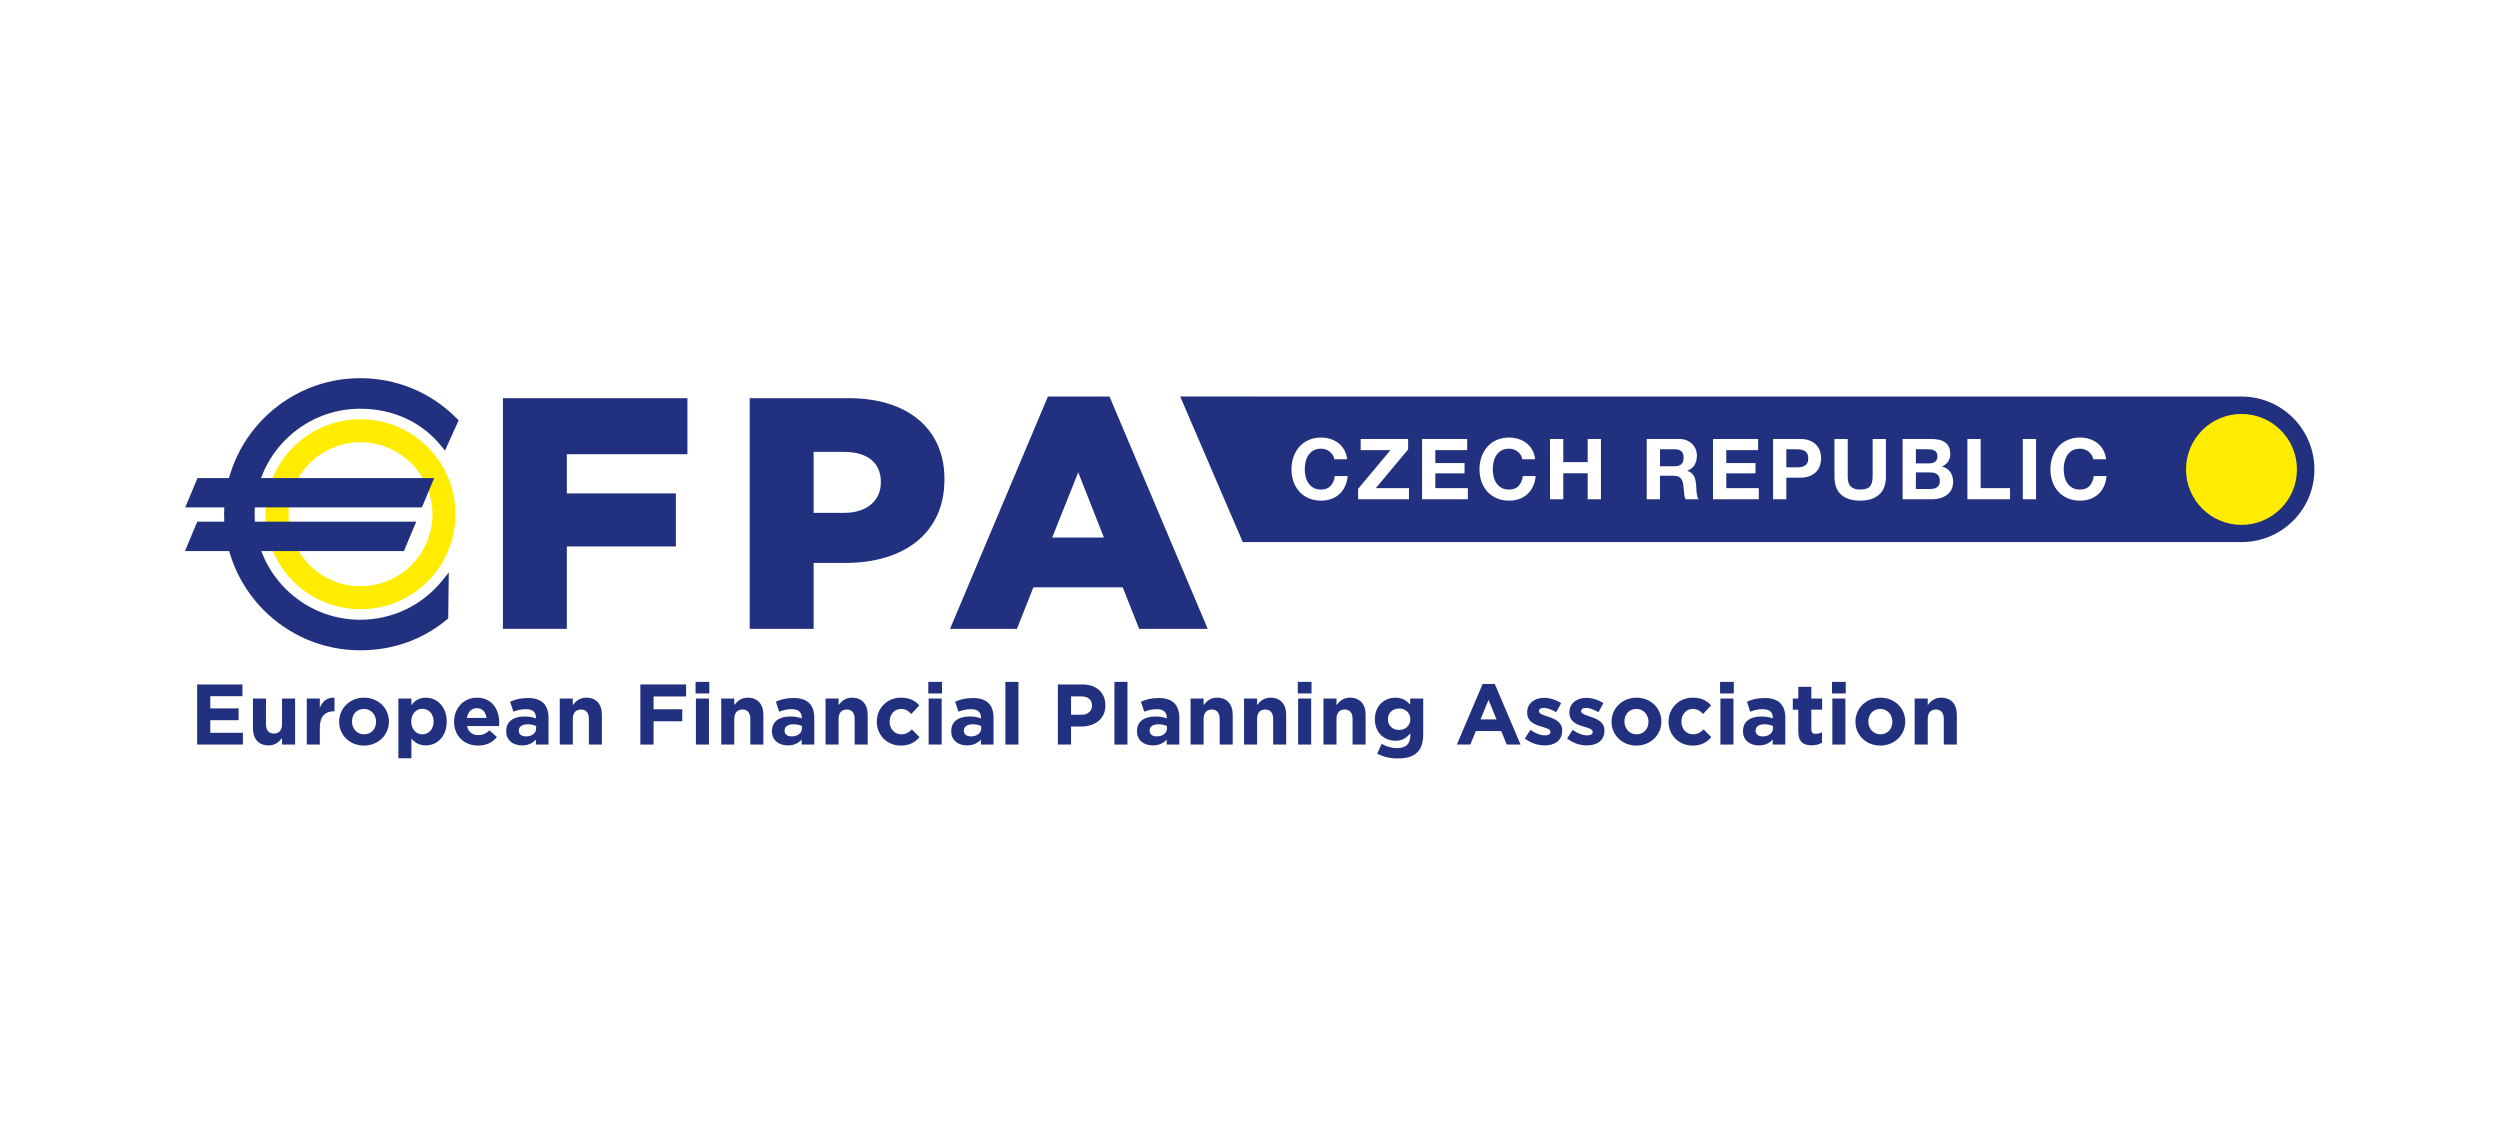 <?xml version="1.0" encoding="UTF-8" standalone="no"?>
<svg
   xmlns:dc="http://purl.org/dc/elements/1.1/"
   xmlns:cc="http://creativecommons.org/ns#"
   xmlns:rdf="http://www.w3.org/1999/02/22-rdf-syntax-ns#"
   xmlns:svg="http://www.w3.org/2000/svg"
   xmlns="http://www.w3.org/2000/svg"
   viewBox="0 0 831.493 377.947"
   height="377.947"
   width="831.493"
   xml:space="preserve"
   id="svg2"
   version="1.1"><defs
     id="defs6"><clipPath
       id="clipPath18"
       clipPathUnits="userSpaceOnUse"><path
         id="path16"
         d="M 0,283.46 H 623.62 V 0 H 0 Z" /></clipPath></defs><g
     transform="matrix(1.333,0,0,-1.333,0,377.947)"
     id="g10"><g
       id="g12"><g
         clip-path="url(#clipPath18)"
         id="g14"><g
           transform="translate(450.301,171.018)"
           id="g20"><path
             id="path22"
             style="fill:#22317f;fill-opacity:1;fill-rule:nonzero;stroke:none"
             d="m 0,0 c -0.267,0.161 -0.576,0.27 -0.927,0.327 -0.351,0.055 -0.717,0.084 -1.096,0.084 h -2.571 v -4.51 h 2.571 c 0.379,0 0.745,0.028 1.096,0.084 0.351,0.057 0.66,0.165 0.927,0.327 0.267,0.162 0.481,0.39 0.643,0.685 0.161,0.295 0.242,0.681 0.242,1.159 0,0.477 -0.081,0.864 -0.242,1.159 C 0.481,-0.39 0.267,-0.162 0,0" /></g><g
           transform="translate(481.637,165.655)"
           id="g24"><path
             id="path26"
             style="fill:#22317f;fill-opacity:1;fill-rule:nonzero;stroke:none"
             d="m 0,0 h -3.604 v -4.13 h 3.541 c 0.323,0 0.631,0.031 0.927,0.094 0.295,0.064 0.555,0.169 0.78,0.317 0.224,0.147 0.403,0.347 0.537,0.6 0.133,0.253 0.2,0.576 0.2,0.97 0,0.772 -0.218,1.324 -0.653,1.654 C 1.292,-0.165 0.716,0 0,0" /></g><g
           transform="translate(482.838,168.331)"
           id="g28"><path
             id="path30"
             style="fill:#22317f;fill-opacity:1;fill-rule:nonzero;stroke:none"
             d="m 0,0 c 0.379,0.281 0.568,0.738 0.568,1.37 0,0.351 -0.062,0.639 -0.189,0.864 -0.126,0.224 -0.295,0.4 -0.506,0.527 -0.21,0.126 -0.453,0.214 -0.727,0.263 -0.274,0.049 -0.558,0.074 -0.853,0.074 h -3.098 v -3.519 h 3.351 c 0.59,0 1.074,0.14 1.454,0.421" /></g><g
           transform="translate(524.962,162.199)"
           id="g32"><path
             id="path34"
             style="fill:#22317f;fill-opacity:1;fill-rule:nonzero;stroke:none"
             d="m 0,0 c -0.352,-0.758 -0.815,-1.405 -1.391,-1.938 -0.576,-0.535 -1.251,-0.942 -2.023,-1.223 -0.773,-0.281 -1.622,-0.422 -2.55,-0.422 -1.152,0 -2.188,0.201 -3.108,0.601 -0.92,0.4 -1.697,0.952 -2.328,1.654 -0.633,0.703 -1.118,1.528 -1.454,2.476 -0.337,0.949 -0.506,1.971 -0.506,3.067 0,1.123 0.169,2.167 0.506,3.129 0.336,0.962 0.821,1.802 1.454,2.518 0.631,0.717 1.408,1.279 2.328,1.686 0.92,0.408 1.956,0.611 3.108,0.611 0.829,0 1.612,-0.119 2.35,-0.358 0.737,-0.239 1.397,-0.587 1.981,-1.043 0.582,-0.457 1.064,-1.022 1.444,-1.696 C 0.189,8.387 0.429,7.614 0.526,6.744 h -3.203 c -0.055,0.379 -0.182,0.727 -0.379,1.043 -0.197,0.316 -0.442,0.593 -0.737,0.832 -0.295,0.239 -0.629,0.425 -1.001,0.558 -0.373,0.134 -0.763,0.2 -1.17,0.2 -0.745,0 -1.377,-0.144 -1.896,-0.431 C -8.38,8.658 -8.802,8.271 -9.125,7.787 -9.448,7.302 -9.684,6.75 -9.831,6.132 -9.979,5.514 -10.052,4.875 -10.052,4.215 c 0,-0.632 0.073,-1.247 0.221,-1.844 0.147,-0.598 0.383,-1.135 0.706,-1.612 0.323,-0.478 0.745,-0.861 1.265,-1.149 0.519,-0.288 1.151,-0.432 1.896,-0.432 1.012,0 1.802,0.309 2.371,0.927 0.569,0.619 0.916,1.434 1.043,2.445 H 0.653 C 0.569,1.608 0.351,0.759 0,0 m -16.942,-3.245 h -3.309 v 15.046 h 3.309 z m -6.492,0 h -10.641 v 15.046 h 3.308 V -0.463 h 7.333 z m -14.644,2.391 c -0.295,-0.555 -0.693,-1.007 -1.191,-1.358 -0.499,-0.352 -1.068,-0.612 -1.707,-0.78 -0.639,-0.169 -1.295,-0.253 -1.97,-0.253 h -7.291 v 15.046 h 7.08 c 0.717,0 1.37,-0.063 1.96,-0.19 0.59,-0.126 1.095,-0.334 1.517,-0.621 0.421,-0.288 0.748,-0.671 0.98,-1.149 0.232,-0.478 0.347,-1.068 0.347,-1.77 0,-0.758 -0.171,-1.391 -0.515,-1.897 -0.345,-0.505 -0.854,-0.92 -1.528,-1.243 0.927,-0.267 1.619,-0.734 2.076,-1.401 0.456,-0.668 0.684,-1.472 0.684,-2.413 0,-0.759 -0.147,-1.415 -0.442,-1.971 M -54.41,2.445 c 0,-2.038 -0.569,-3.551 -1.707,-4.542 -1.138,-0.99 -2.712,-1.486 -4.721,-1.486 -2.037,0 -3.614,0.492 -4.73,1.476 -1.118,0.983 -1.676,2.5 -1.676,4.552 v 9.356 h 3.308 V 2.445 c 0,-0.408 0.036,-0.808 0.106,-1.201 0.07,-0.394 0.218,-0.742 0.442,-1.044 0.225,-0.302 0.537,-0.548 0.938,-0.737 0.4,-0.19 0.938,-0.285 1.612,-0.285 1.181,0 1.995,0.264 2.444,0.791 0.451,0.526 0.675,1.351 0.675,2.476 v 9.356 h 3.309 z m -16.447,2.75 c -0.19,-0.584 -0.493,-1.1 -0.907,-1.549 -0.414,-0.45 -0.952,-0.812 -1.612,-1.085 -0.66,-0.274 -1.461,-0.412 -2.402,-0.412 h -3.477 v -5.394 h -3.308 v 15.046 h 6.785 c 0.941,0 1.742,-0.137 2.402,-0.411 0.66,-0.274 1.198,-0.636 1.612,-1.085 0.414,-0.45 0.717,-0.963 0.907,-1.538 0.189,-0.577 0.284,-1.174 0.284,-1.792 0,-0.604 -0.095,-1.198 -0.284,-1.78 m -15.268,-8.44 h -11.422 v 15.046 h 11.253 V 9.02 h -7.944 V 5.795 h 7.291 V 3.224 h -7.291 v -3.687 h 8.113 z m -18.313,0 c -0.182,0.477 -0.294,1.046 -0.336,1.707 -0.042,0.66 -0.106,1.292 -0.19,1.896 -0.113,0.787 -0.351,1.363 -0.717,1.728 -0.365,0.366 -0.963,0.548 -1.791,0.548 h -3.308 v -5.879 h -3.309 v 15.046 h 8.113 c 0.674,0 1.282,-0.109 1.823,-0.326 0.541,-0.219 1.005,-0.517 1.391,-0.896 0.386,-0.379 0.681,-0.819 0.885,-1.317 0.203,-0.499 0.306,-1.036 0.306,-1.613 0,-0.884 -0.187,-1.65 -0.559,-2.296 -0.372,-0.646 -0.98,-1.138 -1.823,-1.476 V 3.835 c 0.407,-0.112 0.745,-0.284 1.012,-0.516 0.266,-0.232 0.484,-0.506 0.653,-0.822 0.169,-0.316 0.291,-0.664 0.369,-1.043 0.077,-0.379 0.13,-0.759 0.158,-1.138 0.014,-0.239 0.028,-0.52 0.042,-0.843 0.014,-0.323 0.038,-0.653 0.073,-0.99 0.036,-0.337 0.092,-0.657 0.169,-0.959 0.078,-0.302 0.193,-0.558 0.348,-0.769 z m -21.073,0 h -3.308 v 6.491 h -6.09 v -6.491 h -3.309 v 15.046 h 3.309 V 6.027 h 6.09 v 5.774 h 3.308 z M -142.454,0 c -0.352,-0.758 -0.816,-1.405 -1.391,-1.938 -0.576,-0.535 -1.251,-0.942 -2.023,-1.223 -0.773,-0.281 -1.622,-0.422 -2.55,-0.422 -1.152,0 -2.188,0.201 -3.108,0.601 -0.92,0.4 -1.697,0.952 -2.328,1.654 -0.633,0.703 -1.118,1.528 -1.455,2.476 -0.337,0.949 -0.505,1.971 -0.505,3.067 0,1.123 0.168,2.167 0.505,3.129 0.337,0.962 0.822,1.802 1.455,2.518 0.631,0.717 1.408,1.279 2.328,1.686 0.92,0.408 1.956,0.611 3.108,0.611 0.829,0 1.612,-0.119 2.35,-0.358 0.737,-0.239 1.397,-0.587 1.981,-1.043 0.582,-0.457 1.064,-1.022 1.443,-1.696 0.379,-0.675 0.619,-1.448 0.716,-2.318 h -3.203 c -0.056,0.379 -0.182,0.727 -0.379,1.043 -0.197,0.316 -0.442,0.593 -0.737,0.832 -0.295,0.239 -0.629,0.425 -1.001,0.558 -0.373,0.134 -0.763,0.2 -1.17,0.2 -0.745,0 -1.377,-0.144 -1.896,-0.431 -0.52,-0.288 -0.942,-0.675 -1.265,-1.159 -0.323,-0.485 -0.559,-1.037 -0.706,-1.655 -0.148,-0.618 -0.221,-1.257 -0.221,-1.917 0,-0.632 0.073,-1.247 0.221,-1.844 0.147,-0.598 0.383,-1.135 0.706,-1.612 0.323,-0.478 0.745,-0.861 1.265,-1.149 0.519,-0.288 1.151,-0.432 1.896,-0.432 1.012,0 1.802,0.309 2.371,0.927 0.568,0.619 0.916,1.434 1.043,2.445 h 3.203 c -0.084,-0.942 -0.303,-1.791 -0.653,-2.55 m -16.268,-3.245 h -11.422 v 15.046 h 11.253 V 9.02 h -7.944 V 5.795 h 7.291 V 3.224 h -7.291 v -3.687 h 8.113 z m -14.688,0 h -12.687 v 2.613 l 8.072,9.652 h -7.439 v 2.781 h 11.843 V 9.188 l -8.071,-9.651 h 8.282 z M -189.362,0 c -0.352,-0.758 -0.816,-1.405 -1.391,-1.938 -0.576,-0.535 -1.251,-0.942 -2.023,-1.223 -0.773,-0.281 -1.622,-0.422 -2.55,-0.422 -1.153,0 -2.189,0.201 -3.109,0.601 -0.919,0.4 -1.696,0.952 -2.328,1.654 -0.633,0.703 -1.117,1.528 -1.454,2.476 -0.337,0.949 -0.506,1.971 -0.506,3.067 0,1.123 0.169,2.167 0.506,3.129 0.337,0.962 0.821,1.802 1.454,2.518 0.632,0.717 1.409,1.279 2.328,1.686 0.92,0.408 1.956,0.611 3.109,0.611 0.829,0 1.612,-0.119 2.349,-0.358 0.738,-0.239 1.398,-0.587 1.982,-1.043 0.582,-0.457 1.063,-1.022 1.443,-1.696 0.379,-0.675 0.618,-1.448 0.716,-2.318 h -3.203 c -0.056,0.379 -0.183,0.727 -0.379,1.043 -0.197,0.316 -0.442,0.593 -0.737,0.832 -0.295,0.239 -0.629,0.425 -1.001,0.558 -0.373,0.134 -0.763,0.2 -1.17,0.2 -0.745,0 -1.377,-0.144 -1.897,-0.431 -0.519,-0.288 -0.941,-0.675 -1.264,-1.159 -0.324,-0.485 -0.559,-1.037 -0.706,-1.655 -0.148,-0.618 -0.221,-1.257 -0.221,-1.917 0,-0.632 0.073,-1.247 0.221,-1.844 0.147,-0.598 0.382,-1.135 0.706,-1.612 0.323,-0.478 0.745,-0.861 1.264,-1.149 0.52,-0.288 1.152,-0.432 1.897,-0.432 1.012,0 1.802,0.309 2.371,0.927 0.568,0.619 0.916,1.434 1.043,2.445 h 3.203 c -0.084,-0.942 -0.303,-1.791 -0.653,-2.55 m 223.988,22.386 -265.12,0.015 15.607,-36.323 249.208,-10e-4 c 10.043,0.007 18.182,8.09 18.182,18.133 0,9.94 -7.977,18.006 -17.877,18.176" /></g><g
           transform="translate(417.806,171.429)"
           id="g36"><path
             id="path38"
             style="fill:#22317f;fill-opacity:1;fill-rule:nonzero;stroke:none"
             d="M 0,0 H -3.624 V -4.235 H 0 c 0.759,0 1.328,0.168 1.707,0.505 0.38,0.337 0.569,0.885 0.569,1.644 0,0.73 -0.189,1.261 -0.569,1.591 C 1.328,-0.165 0.759,0 0,0" /></g><g
           transform="translate(89.946,173.176)"
           id="g40"><path
             id="path42"
             style="fill:#ffec00;fill-opacity:1;fill-rule:nonzero;stroke:none"
             d="m 0,0 c -9.917,0 -17.955,-8.037 -17.955,-17.954 0,-9.915 8.038,-17.952 17.955,-17.952 9.914,0 17.953,8.037 17.953,17.952 C 17.953,-8.037 9.914,0 0,0 m 23.702,-17.954 c 0,-13.092 -10.611,-23.704 -23.702,-23.704 -13.092,0 -23.706,10.612 -23.706,23.704 0,13.091 10.614,23.704 23.706,23.704 13.091,0 23.702,-10.613 23.702,-23.704" /></g><g
           transform="translate(89.866,121.272)"
           id="g44"><path
             id="path46"
             style="fill:#22317f;fill-opacity:1;fill-rule:nonzero;stroke:none"
             d="m 0,0 c -18.721,0 -33.95,15.23 -33.95,33.952 0,18.72 15.229,33.949 33.95,33.949 9.145,0 17.72,-3.581 24.146,-10.083 l 0.427,-0.433 -3.41,-7.559 -0.905,1.12 C 15.397,56.964 8.202,60.278 0,60.278 c -14.518,0 -26.327,-11.81 -26.327,-26.326 0,-14.517 11.809,-26.329 26.327,-26.329 8.002,0 15.475,3.572 20.504,9.799 L 22.112,19.415 21.965,7.961 21.654,7.701 C 15.655,2.662 8.168,0 0,0" /></g><g
           transform="translate(46.209,156.922)"
           id="g48"><path
             id="path50"
             style="fill:#22317f;fill-opacity:1;fill-rule:nonzero;stroke:none"
             d="m 0,0 3.064,7.322 h 59.06 L 59.059,0 Z" /></g><g
           transform="translate(46.155,146.042)"
           id="g52"><path
             id="path54"
             style="fill:#22317f;fill-opacity:1;fill-rule:nonzero;stroke:none"
             d="M 0,0 3.064,7.324 H 57.693 L 54.629,0 Z" /></g><g
           transform="translate(125.481,184.18)"
           id="g56"><path
             id="path58"
             style="fill:#22317f;fill-opacity:1;fill-rule:nonzero;stroke:none"
             d="M 0,0 H 46.04 V -13.976 H 15.95 V -23.76 H 43.163 V -36.996 H 15.95 V -57.55 H 0 Z" /></g><g
           transform="translate(210.655,155.57)"
           id="g60"><path
             id="path62"
             style="fill:#22317f;fill-opacity:1;fill-rule:nonzero;stroke:none"
             d="m 0,0 c 5.59,0 9.126,3.042 9.126,7.563 v 0.166 c 0,4.932 -3.536,7.48 -9.208,7.48 H -7.646 L -7.646,0 Z M -23.596,28.61 H 1.151 c 14.47,0 23.842,-7.481 23.842,-20.141 V 8.304 c 0,-13.648 -10.441,-20.8 -24.664,-20.8 H -7.646 V -28.94 h -15.95 z" /></g><g
           transform="translate(275.44,149.404)"
           id="g64"><path
             id="path66"
             style="fill:#22317f;fill-opacity:1;fill-rule:nonzero;stroke:none"
             d="M 0,0 -6.413,16.278 -12.908,0 Z M -13.977,35.188 H 1.397 l 24.5,-57.962 h -17.1 l -4.11,10.359 h -22.281 l -4.111,-10.359 h -16.69 z" /></g><g
           transform="translate(49.188,112.753)"
           id="g68"><path
             id="path70"
             style="fill:#22317f;fill-opacity:1;fill-rule:nonzero;stroke:none"
             d="M 0,0 H 11.312 V -2.934 H 3.277 v -3.043 h 7.07 v -2.935 h -7.07 v -3.149 h 8.141 v -2.935 H 0 Z" /></g><g
           transform="translate(63.11,101.806)"
           id="g72"><path
             id="path74"
             style="fill:#22317f;fill-opacity:1;fill-rule:nonzero;stroke:none"
             d="M 0,0 V 7.434 H 3.256 V 1.029 c 0,-1.543 0.729,-2.336 1.972,-2.336 1.242,0 2.035,0.793 2.035,2.336 v 6.405 h 3.256 V -4.049 H 7.263 V -2.42 C 6.513,-3.385 5.549,-4.264 3.899,-4.264 1.436,-4.264 0,-2.635 0,0" /></g><g
           transform="translate(76.54,109.239)"
           id="g76"><path
             id="path78"
             style="fill:#22317f;fill-opacity:1;fill-rule:nonzero;stroke:none"
             d="M 0,0 H 3.257 V -2.313 C 3.921,-0.729 4.992,0.301 6.92,0.215 V -3.191 H 6.749 c -2.164,0 -3.492,-1.307 -3.492,-4.049 v -4.242 H 0 Z" /></g><g
           transform="translate(93.828,103.435)"
           id="g80"><path
             id="path82"
             style="fill:#22317f;fill-opacity:1;fill-rule:nonzero;stroke:none"
             d="m 0,0 v 0.043 c 0,1.691 -1.221,3.17 -3.021,3.17 -1.863,0 -2.978,-1.436 -2.978,-3.127 V 0.043 c 0,-1.693 1.222,-3.172 3.021,-3.172 C -1.114,-3.129 0,-1.693 0,0 m -9.212,0 v 0.043 c 0,3.299 2.656,5.977 6.234,5.977 3.557,0 6.191,-2.635 6.191,-5.934 V 0.043 c 0,-3.299 -2.656,-5.977 -6.234,-5.977 -3.556,0 -6.191,2.635 -6.191,5.934" /></g><g
           transform="translate(108.2,103.478)"
           id="g84"><path
             id="path86"
             style="fill:#22317f;fill-opacity:1;fill-rule:nonzero;stroke:none"
             d="m 0,0 v 0.043 c 0,1.906 -1.285,3.17 -2.807,3.17 -1.521,0 -2.784,-1.264 -2.784,-3.17 V 0 c 0,-1.906 1.263,-3.172 2.784,-3.172 C -1.285,-3.172 0,-1.928 0,0 m -8.805,5.762 h 3.256 V 4.113 c 0.793,1.071 1.886,1.864 3.578,1.864 2.678,0 5.227,-2.1 5.227,-5.934 L 3.256,0 c 0,-3.836 -2.506,-5.936 -5.227,-5.936 -1.735,0 -2.806,0.793 -3.578,1.715 v -4.927 h -3.256 z" /></g><g
           transform="translate(121.394,104.397)"
           id="g88"><path
             id="path90"
             style="fill:#22317f;fill-opacity:1;fill-rule:nonzero;stroke:none"
             d="M 0,0 C -0.193,1.457 -1.05,2.443 -2.421,2.443 -3.771,2.443 -4.649,1.479 -4.906,0 Z m -8.098,-0.963 v 0.043 c 0,3.277 2.335,5.977 5.677,5.977 3.835,0 5.591,-2.979 5.591,-6.235 0,-0.256 -0.021,-0.556 -0.043,-0.857 h -7.99 c 0.321,-1.477 1.349,-2.248 2.806,-2.248 1.093,0 1.885,0.342 2.785,1.178 l 1.864,-1.651 c -1.071,-1.328 -2.613,-2.14 -4.692,-2.14 -3.449,0 -5.998,2.419 -5.998,5.933" /></g><g
           transform="translate(133.775,101.806)"
           id="g92"><path
             id="path94"
             style="fill:#22317f;fill-opacity:1;fill-rule:nonzero;stroke:none"
             d="m 0,0 v 0.578 c -0.557,0.258 -1.286,0.43 -2.078,0.43 -1.393,0 -2.25,-0.557 -2.25,-1.586 v -0.043 c 0,-0.879 0.729,-1.393 1.779,-1.393 C -1.028,-2.014 0,-1.178 0,0 m -7.477,-0.75 v 0.043 c 0,2.508 1.907,3.664 4.628,3.664 1.157,0 1.992,-0.193 2.806,-0.471 v 0.192 c 0,1.349 -0.835,2.099 -2.463,2.099 -1.243,0 -2.121,-0.234 -3.171,-0.621 l -0.814,2.487 c 1.263,0.556 2.506,0.92 4.456,0.92 1.778,0 3.063,-0.471 3.877,-1.286 C 2.699,5.42 3.085,4.156 3.085,2.613 v -6.662 h -3.149 v 1.242 c -0.793,-0.877 -1.886,-1.457 -3.471,-1.457 -2.164,0 -3.942,1.244 -3.942,3.514" /></g><g
           transform="translate(139.664,109.239)"
           id="g96"><path
             id="path98"
             style="fill:#22317f;fill-opacity:1;fill-rule:nonzero;stroke:none"
             d="m 0,0 h 3.257 v -1.627 c 0.749,0.963 1.714,1.842 3.363,1.842 2.464,0 3.899,-1.629 3.899,-4.264 v -7.433 H 7.263 v 6.406 c 0,1.543 -0.729,2.334 -1.971,2.334 -1.243,0 -2.035,-0.791 -2.035,-2.334 v -6.406 H 0 Z" /></g><g
           transform="translate(159.777,112.753)"
           id="g100"><path
             id="path102"
             style="fill:#22317f;fill-opacity:1;fill-rule:nonzero;stroke:none"
             d="M 0,0 H 11.418 V -2.998 H 3.299 v -3.193 h 7.155 V -9.189 H 3.299 v -5.807 H 0 Z" /></g><path
           id="path104"
           style="fill:#22317f;fill-opacity:1;fill-rule:nonzero;stroke:none"
           d="m 173.636,109.239 h 3.256 V 97.757 h -3.256 z m -0.086,4.157 h 3.428 v -2.891 h -3.428 z" /><g
           transform="translate(179.954,109.239)"
           id="g106"><path
             id="path108"
             style="fill:#22317f;fill-opacity:1;fill-rule:nonzero;stroke:none"
             d="m 0,0 h 3.257 v -1.627 c 0.749,0.963 1.714,1.842 3.363,1.842 2.464,0 3.899,-1.629 3.899,-4.264 v -7.433 H 7.263 v 6.406 c 0,1.543 -0.729,2.334 -1.971,2.334 -1.243,0 -2.035,-0.791 -2.035,-2.334 v -6.406 H 0 Z" /></g><g
           transform="translate(200.09,101.806)"
           id="g110"><path
             id="path112"
             style="fill:#22317f;fill-opacity:1;fill-rule:nonzero;stroke:none"
             d="m 0,0 v 0.578 c -0.557,0.258 -1.286,0.43 -2.078,0.43 -1.393,0 -2.25,-0.557 -2.25,-1.586 v -0.043 c 0,-0.879 0.729,-1.393 1.779,-1.393 C -1.028,-2.014 0,-1.178 0,0 m -7.477,-0.75 v 0.043 c 0,2.508 1.907,3.664 4.627,3.664 1.158,0 1.993,-0.193 2.807,-0.471 v 0.192 c 0,1.349 -0.835,2.099 -2.464,2.099 -1.242,0 -2.12,-0.234 -3.17,-0.621 l -0.814,2.487 c 1.263,0.556 2.506,0.92 4.456,0.92 1.778,0 3.063,-0.471 3.877,-1.286 C 2.699,5.42 3.085,4.156 3.085,2.613 v -6.662 h -3.149 v 1.242 c -0.793,-0.877 -1.886,-1.457 -3.471,-1.457 -2.164,0 -3.942,1.244 -3.942,3.514" /></g><g
           transform="translate(205.98,109.239)"
           id="g114"><path
             id="path116"
             style="fill:#22317f;fill-opacity:1;fill-rule:nonzero;stroke:none"
             d="m 0,0 h 3.256 v -1.627 c 0.75,0.963 1.714,1.842 3.364,1.842 2.463,0 3.899,-1.629 3.899,-4.264 v -7.433 H 7.262 v 6.406 c 0,1.543 -0.728,2.334 -1.97,2.334 -1.243,0 -2.036,-0.791 -2.036,-2.334 v -6.406 H 0 Z" /></g><g
           transform="translate(218.767,103.435)"
           id="g118"><path
             id="path120"
             style="fill:#22317f;fill-opacity:1;fill-rule:nonzero;stroke:none"
             d="M 0,0 V 0.043 C 0,3.32 2.506,6.02 6.02,6.02 8.184,6.02 9.533,5.291 10.604,4.092 L 8.612,1.949 C 7.884,2.721 7.155,3.213 5.999,3.213 4.37,3.213 3.213,1.777 3.213,0.086 V 0.043 c 0,-1.758 1.136,-3.172 2.914,-3.172 1.093,0 1.842,0.473 2.635,1.223 l 1.907,-1.93 C 9.555,-5.057 8.27,-5.934 5.977,-5.934 2.528,-5.934 0,-3.277 0,0" /></g><path
           id="path122"
           style="fill:#22317f;fill-opacity:1;fill-rule:nonzero;stroke:none"
           d="m 231.705,109.239 h 3.256 V 97.757 h -3.256 z m -0.086,4.157 h 3.428 v -2.891 h -3.428 z" /><g
           transform="translate(244.815,101.806)"
           id="g124"><path
             id="path126"
             style="fill:#22317f;fill-opacity:1;fill-rule:nonzero;stroke:none"
             d="m 0,0 v 0.578 c -0.557,0.258 -1.285,0.43 -2.078,0.43 -1.393,0 -2.249,-0.557 -2.249,-1.586 V -0.621 C -4.327,-1.5 -3.6,-2.014 -2.55,-2.014 -1.028,-2.014 0,-1.178 0,0 m -7.477,-0.75 v 0.043 c 0,2.508 1.907,3.664 4.627,3.664 1.158,0 1.993,-0.193 2.807,-0.471 v 0.192 c 0,1.349 -0.836,2.099 -2.464,2.099 -1.242,0 -2.121,-0.234 -3.171,-0.621 l -0.813,2.487 c 1.263,0.556 2.507,0.92 4.456,0.92 1.778,0 3.063,-0.471 3.878,-1.286 C 2.699,5.42 3.085,4.156 3.085,2.613 v -6.662 h -3.149 v 1.242 c -0.793,-0.877 -1.885,-1.457 -3.471,-1.457 -2.163,0 -3.942,1.244 -3.942,3.514" /></g><path
           id="path128"
           style="fill:#22317f;fill-opacity:1;fill-rule:nonzero;stroke:none"
           d="m 250.854,113.396 h 3.257 V 97.757 h -3.257 z" /><g
           transform="translate(269.853,105.19)"
           id="g130"><path
             id="path132"
             style="fill:#22317f;fill-opacity:1;fill-rule:nonzero;stroke:none"
             d="m 0,0 c 1.65,0 2.614,0.986 2.614,2.271 v 0.043 c 0,1.479 -1.028,2.272 -2.677,2.272 h -2.55 V 0 Z m -5.912,7.563 h 6.127 c 3.577,0 5.741,-2.122 5.741,-5.184 V 2.336 c 0,-3.471 -2.699,-5.27 -6.062,-5.27 h -2.507 v -4.5 h -3.299 z" /></g><path
           id="path134"
           style="fill:#22317f;fill-opacity:1;fill-rule:nonzero;stroke:none"
           d="m 278.057,113.396 h 3.257 V 97.757 h -3.257 z" /><g
           transform="translate(291.167,101.806)"
           id="g136"><path
             id="path138"
             style="fill:#22317f;fill-opacity:1;fill-rule:nonzero;stroke:none"
             d="m 0,0 v 0.578 c -0.557,0.258 -1.285,0.43 -2.078,0.43 -1.393,0 -2.249,-0.557 -2.249,-1.586 V -0.621 C -4.327,-1.5 -3.6,-2.014 -2.55,-2.014 -1.028,-2.014 0,-1.178 0,0 m -7.477,-0.75 v 0.043 c 0,2.508 1.907,3.664 4.627,3.664 1.158,0 1.993,-0.193 2.807,-0.471 v 0.192 c 0,1.349 -0.835,2.099 -2.464,2.099 -1.242,0 -2.121,-0.234 -3.17,-0.621 l -0.814,2.487 c 1.263,0.556 2.507,0.92 4.456,0.92 1.778,0 3.063,-0.471 3.878,-1.286 C 2.699,5.42 3.085,4.156 3.085,2.613 v -6.662 h -3.149 v 1.242 c -0.793,-0.877 -1.885,-1.457 -3.471,-1.457 -2.163,0 -3.942,1.244 -3.942,3.514" /></g><g
           transform="translate(297.057,109.239)"
           id="g140"><path
             id="path142"
             style="fill:#22317f;fill-opacity:1;fill-rule:nonzero;stroke:none"
             d="m 0,0 h 3.256 v -1.627 c 0.75,0.963 1.714,1.842 3.363,1.842 2.464,0 3.9,-1.629 3.9,-4.264 v -7.433 H 7.263 v 6.406 c 0,1.543 -0.729,2.334 -1.972,2.334 -1.242,0 -2.035,-0.791 -2.035,-2.334 v -6.406 H 0 Z" /></g><g
           transform="translate(310.401,109.239)"
           id="g144"><path
             id="path146"
             style="fill:#22317f;fill-opacity:1;fill-rule:nonzero;stroke:none"
             d="m 0,0 h 3.256 v -1.627 c 0.75,0.963 1.714,1.842 3.363,1.842 2.464,0 3.9,-1.629 3.9,-4.264 v -7.433 H 7.263 v 6.406 c 0,1.543 -0.729,2.334 -1.972,2.334 -1.242,0 -2.035,-0.791 -2.035,-2.334 v -6.406 H 0 Z" /></g><path
           id="path148"
           style="fill:#22317f;fill-opacity:1;fill-rule:nonzero;stroke:none"
           d="m 323.896,109.239 h 3.257 V 97.757 h -3.257 z m -0.085,4.157 h 3.428 v -2.891 h -3.428 z" /><g
           transform="translate(330.215,109.239)"
           id="g150"><path
             id="path152"
             style="fill:#22317f;fill-opacity:1;fill-rule:nonzero;stroke:none"
             d="m 0,0 h 3.256 v -1.627 c 0.75,0.963 1.714,1.842 3.363,1.842 2.464,0 3.9,-1.629 3.9,-4.264 v -7.433 H 7.263 v 6.406 c 0,1.543 -0.729,2.334 -1.972,2.334 -1.242,0 -2.035,-0.791 -2.035,-2.334 v -6.406 H 0 Z" /></g><g
           transform="translate(351.893,104.056)"
           id="g154"><path
             id="path156"
             style="fill:#22317f;fill-opacity:1;fill-rule:nonzero;stroke:none"
             d="m 0,0 v 0.043 c 0,1.564 -1.221,2.656 -2.806,2.656 -1.586,0 -2.785,-1.092 -2.785,-2.656 V 0 c 0,-1.586 1.199,-2.656 2.785,-2.656 C -1.221,-2.656 0,-1.564 0,0 m -8.269,-8.57 1.114,2.443 c 1.178,-0.664 2.356,-1.051 3.878,-1.051 2.228,0 3.277,1.073 3.277,3.129 v 0.557 c -0.964,-1.156 -2.014,-1.863 -3.749,-1.863 -2.678,0 -5.099,1.949 -5.099,5.355 v 0.043 c 0,3.428 2.464,5.355 5.099,5.355 1.778,0 2.828,-0.75 3.707,-1.712 v 1.498 h 3.256 v -8.891 c 0,-2.057 -0.493,-3.555 -1.457,-4.52 -1.071,-1.07 -2.721,-1.543 -4.948,-1.543 -1.865,0 -3.622,0.43 -5.078,1.2" /></g><g
           transform="translate(373.398,104.034)"
           id="g158"><path
             id="path160"
             style="fill:#22317f;fill-opacity:1;fill-rule:nonzero;stroke:none"
             d="M 0,0 -1.993,4.863 -3.985,0 Z m -3.471,8.826 h 3.042 L 5.998,-6.277 H 2.549 l -1.371,3.363 h -6.341 l -1.371,-3.363 h -3.364 z" /></g><g
           transform="translate(380.465,99.278)"
           id="g162"><path
             id="path164"
             style="fill:#22317f;fill-opacity:1;fill-rule:nonzero;stroke:none"
             d="M 0,0 1.393,2.143 C 2.636,1.242 3.942,0.771 5.014,0.771 c 0.942,0 1.371,0.342 1.371,0.858 V 1.67 C 6.385,2.377 5.271,2.613 4.007,3 2.399,3.471 0.579,4.221 0.579,6.449 V 6.49 c 0,2.336 1.885,3.643 4.198,3.643 1.457,0 3.043,-0.492 4.286,-1.328 L 7.82,6.555 C 6.685,7.219 5.549,7.627 4.714,7.627 c -0.793,0 -1.2,-0.344 -1.2,-0.793 V 6.791 C 3.514,6.148 4.606,5.848 5.849,5.42 7.456,4.885 9.319,4.113 9.319,2.014 V 1.971 C 9.319,-0.578 7.413,-1.736 4.928,-1.736 3.321,-1.736 1.521,-1.199 0,0" /></g><g
           transform="translate(391.004,99.278)"
           id="g166"><path
             id="path168"
             style="fill:#22317f;fill-opacity:1;fill-rule:nonzero;stroke:none"
             d="M 0,0 1.393,2.143 C 2.636,1.242 3.942,0.771 5.014,0.771 c 0.942,0 1.371,0.342 1.371,0.858 V 1.67 C 6.385,2.377 5.271,2.613 4.007,3 2.399,3.471 0.579,4.221 0.579,6.449 V 6.49 c 0,2.336 1.885,3.643 4.198,3.643 1.457,0 3.043,-0.492 4.286,-1.328 L 7.82,6.555 C 6.685,7.219 5.549,7.627 4.714,7.627 c -0.793,0 -1.2,-0.344 -1.2,-0.793 V 6.791 C 3.514,6.148 4.606,5.848 5.849,5.42 7.456,4.885 9.319,4.113 9.319,2.014 V 1.971 C 9.319,-0.578 7.413,-1.736 4.928,-1.736 3.321,-1.736 1.521,-1.199 0,0" /></g><g
           transform="translate(411.312,103.435)"
           id="g170"><path
             id="path172"
             style="fill:#22317f;fill-opacity:1;fill-rule:nonzero;stroke:none"
             d="m 0,0 v 0.043 c 0,1.691 -1.222,3.17 -3.021,3.17 -1.864,0 -2.978,-1.436 -2.978,-3.127 V 0.043 c 0,-1.693 1.221,-3.172 3.02,-3.172 C -1.114,-3.129 0,-1.693 0,0 m -9.213,0 v 0.043 c 0,3.299 2.657,5.977 6.234,5.977 3.557,0 6.192,-2.635 6.192,-5.934 V 0.043 c 0,-3.299 -2.656,-5.977 -6.234,-5.977 -3.556,0 -6.192,2.635 -6.192,5.934" /></g><g
           transform="translate(416.322,103.435)"
           id="g174"><path
             id="path176"
             style="fill:#22317f;fill-opacity:1;fill-rule:nonzero;stroke:none"
             d="M 0,0 V 0.043 C 0,3.32 2.507,6.02 6.021,6.02 8.184,6.02 9.534,5.291 10.604,4.092 L 8.612,1.949 C 7.884,2.721 7.156,3.213 5.999,3.213 4.371,3.213 3.214,1.777 3.214,0.086 V 0.043 c 0,-1.758 1.136,-3.172 2.913,-3.172 1.093,0 1.843,0.473 2.636,1.223 l 1.906,-1.93 C 9.555,-5.057 8.27,-5.934 5.978,-5.934 2.528,-5.934 0,-3.277 0,0" /></g><path
           id="path178"
           style="fill:#22317f;fill-opacity:1;fill-rule:nonzero;stroke:none"
           d="m 429.26,109.239 h 3.257 V 97.757 h -3.257 z m -0.085,4.157 h 3.428 v -2.891 h -3.428 z" /><g
           transform="translate(442.37,101.806)"
           id="g180"><path
             id="path182"
             style="fill:#22317f;fill-opacity:1;fill-rule:nonzero;stroke:none"
             d="m 0,0 v 0.578 c -0.557,0.258 -1.285,0.43 -2.078,0.43 -1.393,0 -2.249,-0.557 -2.249,-1.586 V -0.621 C -4.327,-1.5 -3.6,-2.014 -2.55,-2.014 -1.028,-2.014 0,-1.178 0,0 m -7.477,-0.75 v 0.043 c 0,2.508 1.907,3.664 4.627,3.664 1.158,0 1.993,-0.193 2.807,-0.471 v 0.192 c 0,1.349 -0.835,2.099 -2.464,2.099 -1.242,0 -2.121,-0.234 -3.17,-0.621 l -0.814,2.487 c 1.263,0.556 2.507,0.92 4.456,0.92 1.778,0 3.063,-0.471 3.878,-1.286 C 2.699,5.42 3.085,4.156 3.085,2.613 v -6.662 h -3.149 v 1.242 c -0.793,-0.877 -1.885,-1.457 -3.471,-1.457 -2.163,0 -3.942,1.244 -3.942,3.514" /></g><g
           transform="translate(448.688,101.013)"
           id="g184"><path
             id="path186"
             style="fill:#22317f;fill-opacity:1;fill-rule:nonzero;stroke:none"
             d="M 0,0 V 5.441 H -1.371 V 8.227 H 0 v 2.935 H 3.257 V 8.227 H 5.956 V 5.441 H 3.257 V 0.537 c 0,-0.75 0.321,-1.115 1.05,-1.115 0.599,0 1.134,0.15 1.606,0.408 V -2.785 C 5.228,-3.191 4.435,-3.449 3.342,-3.449 1.35,-3.449 0,-2.656 0,0" /></g><path
           id="path188"
           style="fill:#22317f;fill-opacity:1;fill-rule:nonzero;stroke:none"
           d="m 457.19,109.239 h 3.257 V 97.757 h -3.257 z m -0.085,4.157 h 3.428 v -2.891 h -3.428 z" /><g
           transform="translate(472.164,103.435)"
           id="g190"><path
             id="path192"
             style="fill:#22317f;fill-opacity:1;fill-rule:nonzero;stroke:none"
             d="m 0,0 v 0.043 c 0,1.691 -1.221,3.17 -3.021,3.17 -1.863,0 -2.977,-1.436 -2.977,-3.127 V 0.043 c 0,-1.693 1.221,-3.172 3.02,-3.172 C -1.113,-3.129 0,-1.693 0,0 m -9.212,0 v 0.043 c 0,3.299 2.657,5.977 6.234,5.977 3.557,0 6.192,-2.635 6.192,-5.934 V 0.043 c 0,-3.299 -2.656,-5.977 -6.235,-5.977 -3.555,0 -6.191,2.635 -6.191,5.934" /></g><g
           transform="translate(477.732,109.239)"
           id="g194"><path
             id="path196"
             style="fill:#22317f;fill-opacity:1;fill-rule:nonzero;stroke:none"
             d="m 0,0 h 3.256 v -1.627 c 0.75,0.963 1.714,1.842 3.363,1.842 2.464,0 3.9,-1.629 3.9,-4.264 v -7.433 H 7.263 v 6.406 c 0,1.543 -0.729,2.334 -1.972,2.334 -1.242,0 -2.035,-0.791 -2.035,-2.334 v -6.406 H 0 Z" /></g><g
           transform="translate(545.434,166.408)"
           id="g198"><path
             id="path200"
             style="fill:#ffec00;fill-opacity:1;fill-rule:nonzero;stroke:none"
             d="M 0,0 C 0,7.644 6.199,13.839 13.84,13.839 21.484,13.839 27.682,7.644 27.682,0 27.682,-7.644 21.484,-13.839 13.84,-13.839 6.199,-13.839 0,-7.644 0,0" /></g></g></g></g></svg>